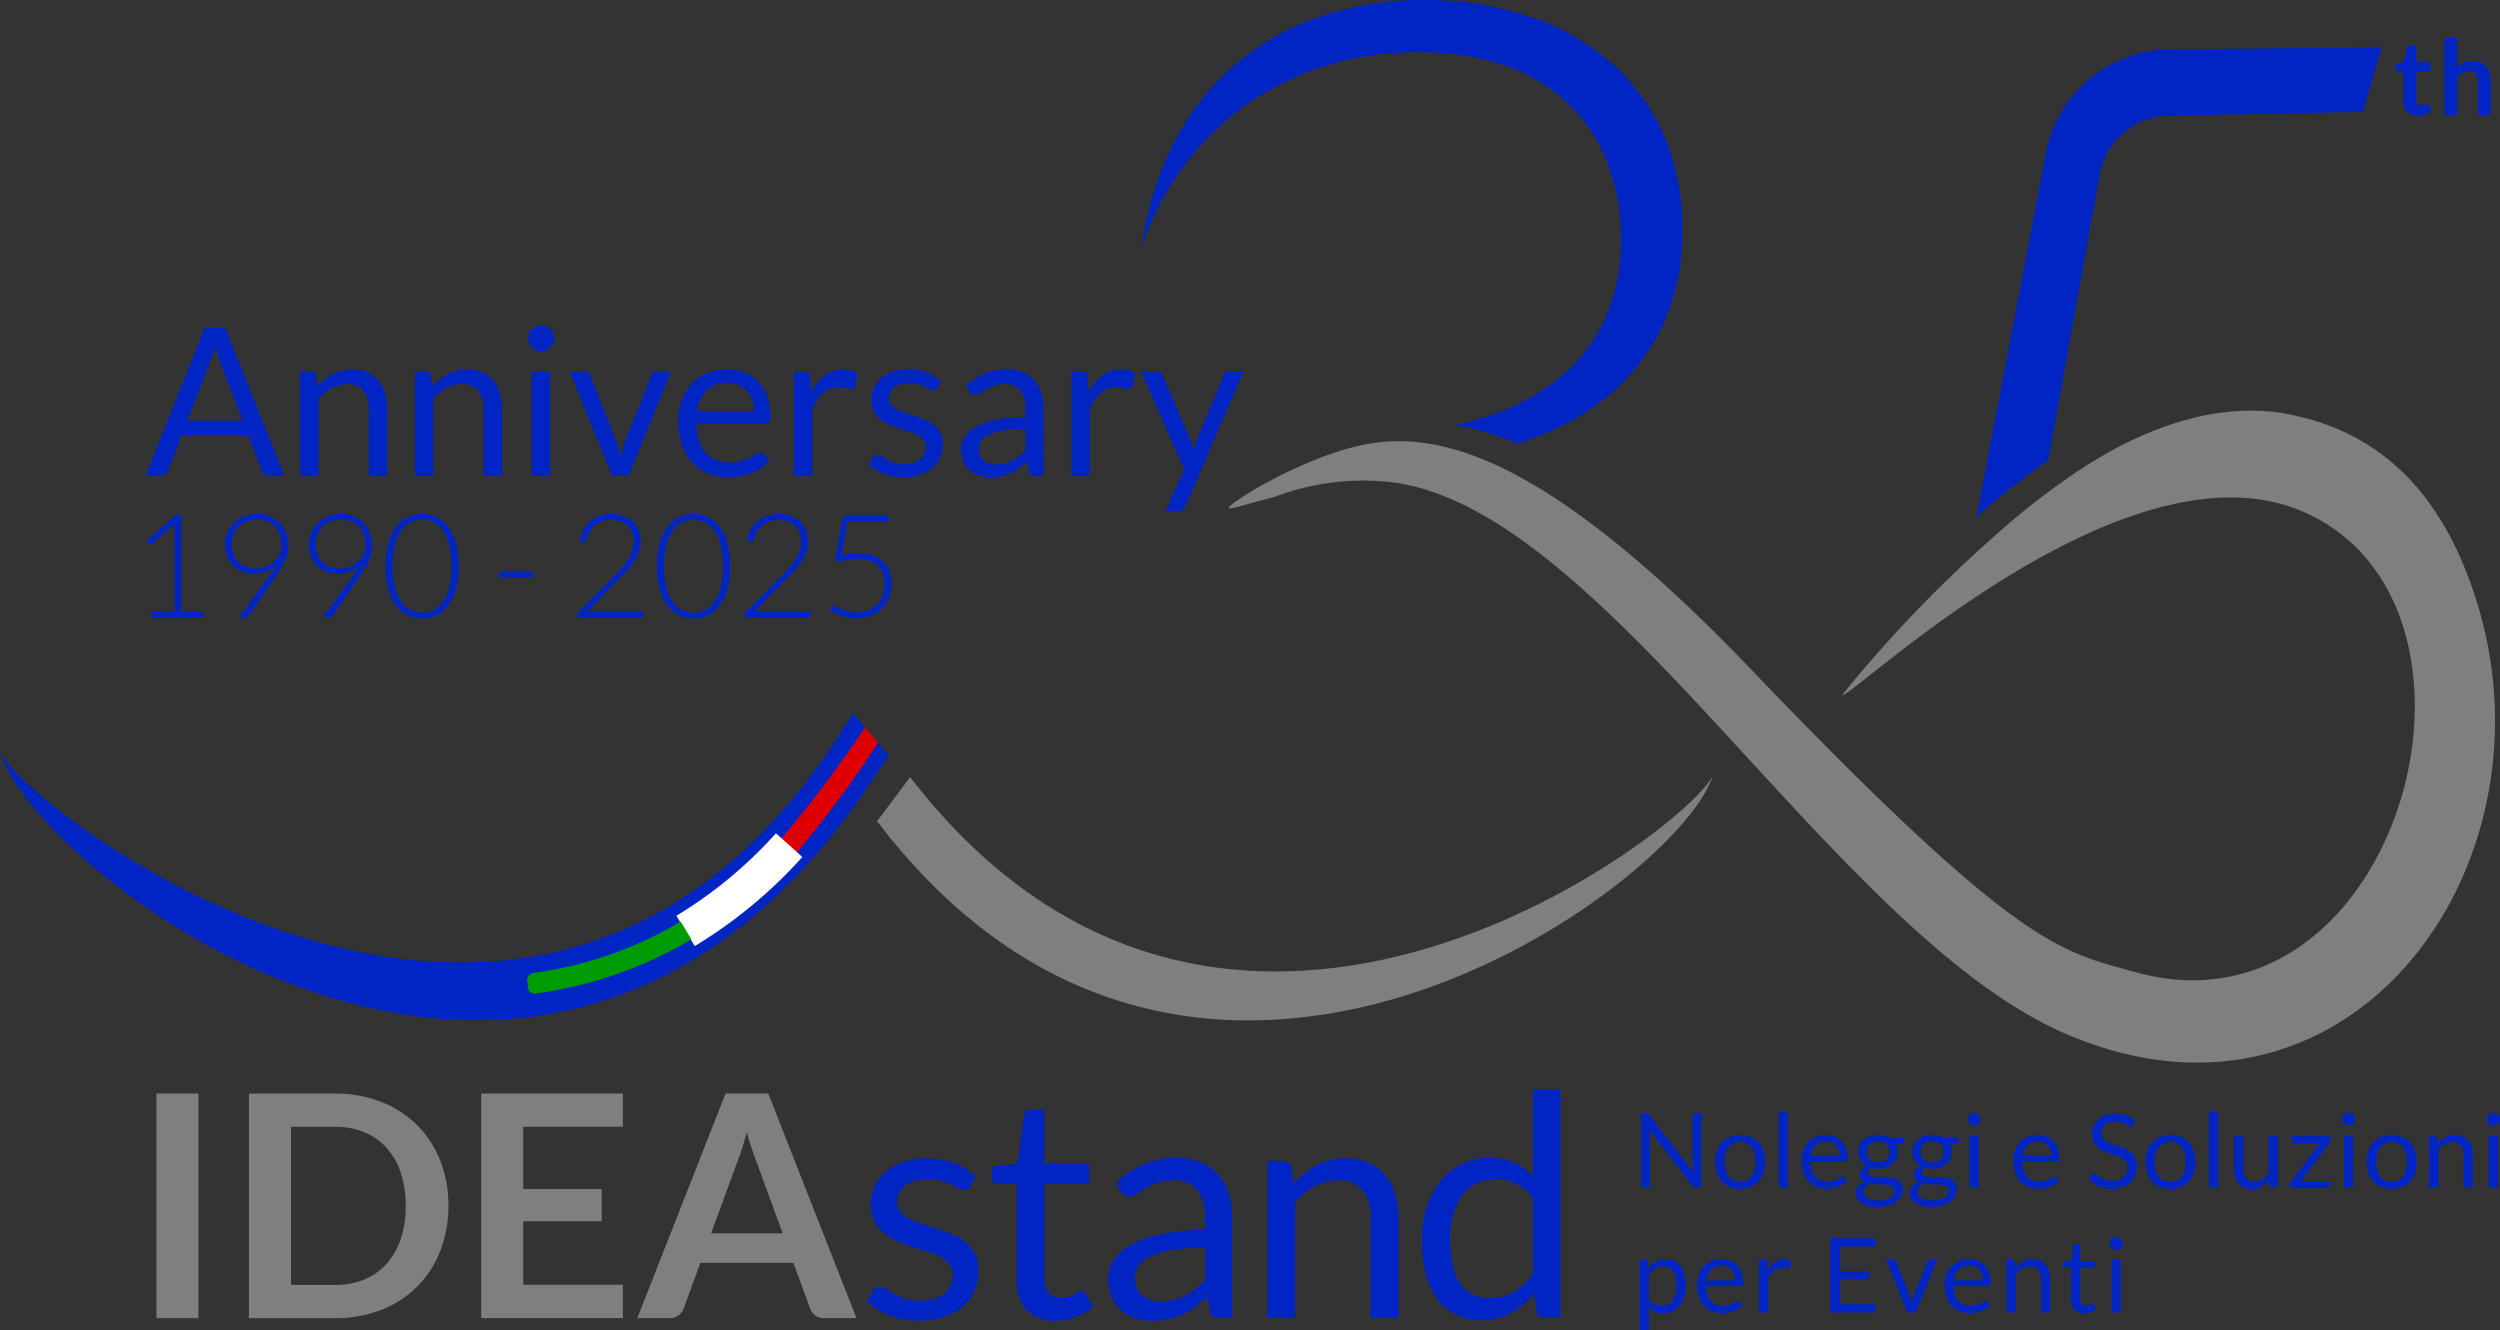 <svg id="Raggruppa_856" data-name="Raggruppa 856" xmlns="http://www.w3.org/2000/svg" xmlns:xlink="http://www.w3.org/1999/xlink" width="211.457" height="112.511" viewBox="0 0 211.457 112.511">
  <rect x="0" y="0" width="211.457" height="112.511" fill="#333333" stroke="none"/>
  <defs>
    <clipPath id="clip-path">
      <rect id="Rettangolo_692" data-name="Rettangolo 692" width="211.457" height="112.511" fill="none"/>
    </clipPath>
  </defs>
  <g id="Raggruppa_855" data-name="Raggruppa 855" clip-path="url(#clip-path)">
    <path id="Tracciato_2233" data-name="Tracciato 2233" d="M349.87,12.554a1.182,1.182,0,0,1-.9-.331,1.271,1.271,0,0,1-.315-.913V8.8H348.2a.22.22,0,0,1-.151-.057.217.217,0,0,1-.063-.171v-.43l.722-.118.228-1.226a.219.219,0,0,1,.081-.136.256.256,0,0,1,.16-.048h.56V8.029h1.183V8.8h-1.183v2.435a.475.475,0,0,0,.106.328.353.353,0,0,0,.28.118.506.506,0,0,0,.169-.024.922.922,0,0,0,.118-.051c.033-.017.063-.034.09-.05a.149.149,0,0,1,.079-.024.124.124,0,0,1,.079.024.375.375,0,0,1,.066.072l.324.526a1.632,1.632,0,0,1-.543.3,2.025,2.025,0,0,1-.635.1" transform="translate(-145.362 -2.763)" fill="#0025c3"/>
    <path id="Tracciato_2234" data-name="Tracciato 2234" d="M355.08,12.026V5.517h1.081v2.5a2.3,2.3,0,0,1,.578-.4,1.68,1.68,0,0,1,.74-.153,1.609,1.609,0,0,1,.653.125,1.3,1.3,0,0,1,.476.351,1.544,1.544,0,0,1,.289.539,2.291,2.291,0,0,1,.1.69v2.86h-1.082V9.166a.956.956,0,0,0-.19-.637.706.706,0,0,0-.572-.226,1.132,1.132,0,0,0-.526.127,1.892,1.892,0,0,0-.464.346v3.25Z" transform="translate(-148.325 -2.305)" fill="#0025c3"/>
    <path id="Tracciato_2235" data-name="Tracciato 2235" d="M21.657,83h1.987V75.975q0-.208.018-.441l-1.908,1.7a.212.212,0,0,1-.147.055.187.187,0,0,1-.159-.073l-.178-.246,2.5-2.209h.452V83h1.889v.447H21.657Z" transform="translate(-8.886 -31.228)" fill="#0025c3"/>
    <path id="Tracciato_2236" data-name="Tracciato 2236" d="M35.127,79.721a2.7,2.7,0,0,1-.982-.174,2.242,2.242,0,0,1-.776-.5,2.276,2.276,0,0,1-.511-.78,2.7,2.7,0,0,1-.183-1.018,2.562,2.562,0,0,1,.2-1.03,2.481,2.481,0,0,1,.572-.823,2.667,2.667,0,0,1,.871-.547,2.977,2.977,0,0,1,1.1-.2,2.767,2.767,0,0,1,1.055.2,2.387,2.387,0,0,1,.826.553,2.538,2.538,0,0,1,.538.857,3.058,3.058,0,0,1,.193,1.109,2.842,2.842,0,0,1-.07.642,3.24,3.24,0,0,1-.208.611,5.784,5.784,0,0,1-.333.627c-.131.214-.279.443-.447.688L34.711,83.26a.332.332,0,0,1-.3.141h-.526l2.556-3.571q.183-.257.339-.486t.284-.443a2.418,2.418,0,0,1-.859.6,2.735,2.735,0,0,1-1.079.214m2.348-2.464a2.349,2.349,0,0,0-.153-.862,1.935,1.935,0,0,0-.428-.67,1.957,1.957,0,0,0-.651-.434,2.123,2.123,0,0,0-.822-.156,2.441,2.441,0,0,0-.877.153,1.993,1.993,0,0,0-.685.428,1.951,1.951,0,0,0-.444.657,2.178,2.178,0,0,0-.158.841,2.381,2.381,0,0,0,.147.859,1.832,1.832,0,0,0,.413.648,1.775,1.775,0,0,0,.642.406,2.354,2.354,0,0,0,.834.141,2.288,2.288,0,0,0,.926-.178,2.15,2.15,0,0,0,.688-.465,1.968,1.968,0,0,0,.425-.645,1.938,1.938,0,0,0,.144-.725" transform="translate(-13.649 -31.184)" fill="#0025c3"/>
    <path id="Tracciato_2237" data-name="Tracciato 2237" d="M47.307,79.721a2.7,2.7,0,0,1-.982-.174,2.243,2.243,0,0,1-.776-.5,2.276,2.276,0,0,1-.511-.78,2.7,2.7,0,0,1-.183-1.018,2.562,2.562,0,0,1,.2-1.03,2.481,2.481,0,0,1,.572-.823,2.667,2.667,0,0,1,.871-.547,2.977,2.977,0,0,1,1.1-.2,2.767,2.767,0,0,1,1.055.2,2.387,2.387,0,0,1,.826.553,2.538,2.538,0,0,1,.538.857,3.058,3.058,0,0,1,.193,1.109,2.842,2.842,0,0,1-.07.642,3.24,3.24,0,0,1-.208.611,5.783,5.783,0,0,1-.333.627c-.131.214-.279.443-.447.688L46.891,83.26a.332.332,0,0,1-.3.141h-.526l2.556-3.571q.183-.257.339-.486t.284-.443a2.418,2.418,0,0,1-.859.6,2.735,2.735,0,0,1-1.079.214m2.348-2.464a2.349,2.349,0,0,0-.153-.862,1.935,1.935,0,0,0-.428-.67,1.957,1.957,0,0,0-.651-.434,2.123,2.123,0,0,0-.822-.156,2.441,2.441,0,0,0-.877.153,1.993,1.993,0,0,0-.685.428,1.951,1.951,0,0,0-.444.657,2.178,2.178,0,0,0-.158.841,2.381,2.381,0,0,0,.147.859,1.832,1.832,0,0,0,.413.648,1.775,1.775,0,0,0,.642.406,2.354,2.354,0,0,0,.834.141,2.288,2.288,0,0,0,.926-.178,2.15,2.15,0,0,0,.688-.465,1.968,1.968,0,0,0,.425-.645,1.938,1.938,0,0,0,.144-.725" transform="translate(-18.737 -31.184)" fill="#0025c3"/>
    <path id="Tracciato_2238" data-name="Tracciato 2238" d="M62.195,79.073a7.02,7.02,0,0,1-.245,1.969,4.1,4.1,0,0,1-.667,1.376,2.689,2.689,0,0,1-.987.81,2.867,2.867,0,0,1-2.412,0,2.708,2.708,0,0,1-.984-.81,4.1,4.1,0,0,1-.663-1.376,8.14,8.14,0,0,1,0-3.937,4.105,4.105,0,0,1,.663-1.376,2.72,2.72,0,0,1,.984-.81,2.872,2.872,0,0,1,2.412,0,2.7,2.7,0,0,1,.987.81A4.108,4.108,0,0,1,61.95,77.1a7.02,7.02,0,0,1,.245,1.969m-.611,0a6.934,6.934,0,0,0-.2-1.8,3.779,3.779,0,0,0-.54-1.22,2.116,2.116,0,0,0-.8-.694,2.188,2.188,0,0,0-1.91,0,2.15,2.15,0,0,0-.795.694,3.755,3.755,0,0,0-.544,1.22,8.155,8.155,0,0,0,0,3.6,3.749,3.749,0,0,0,.544,1.217,2.113,2.113,0,0,0,.795.691,2.209,2.209,0,0,0,1.91,0,2.08,2.08,0,0,0,.8-.691,3.772,3.772,0,0,0,.54-1.217,6.924,6.924,0,0,0,.2-1.8" transform="translate(-23.39 -31.184)" fill="#0025c3"/>
    <rect id="Rettangolo_688" data-name="Rettangolo 688" width="2.843" height="0.496" transform="translate(42.222 48.341)" fill="#0025c3"/>
    <path id="Tracciato_2239" data-name="Tracciato 2239" d="M86.743,74.653a3.077,3.077,0,0,1,.944.144,2.276,2.276,0,0,1,.791.434,2.071,2.071,0,0,1,.544.728,2.421,2.421,0,0,1,.2,1.024,2.685,2.685,0,0,1-.15.908,3.684,3.684,0,0,1-.406.8,5.894,5.894,0,0,1-.6.749q-.339.363-.712.742L84.652,82.95a2.987,2.987,0,0,1,.406-.073,3.693,3.693,0,0,1,.425-.024h3.735a.212.212,0,0,1,.156.058.205.205,0,0,1,.058.15V83.4H83.851v-.208a.322.322,0,0,1,.034-.137.434.434,0,0,1,.082-.119l2.954-2.99q.367-.373.678-.721a5.671,5.671,0,0,0,.541-.7A3.467,3.467,0,0,0,88.5,77.8,2.381,2.381,0,0,0,88.632,77a2.007,2.007,0,0,0-.158-.829,1.629,1.629,0,0,0-.426-.578,1.749,1.749,0,0,0-.611-.336,2.37,2.37,0,0,0-.724-.11,2.21,2.21,0,0,0-.755.125,2.016,2.016,0,0,0-.611.349,1.91,1.91,0,0,0-.44.532,2.143,2.143,0,0,0-.242.675c-.041.143-.122.214-.245.214a.164.164,0,0,1-.031,0l-.031,0-.293-.049a2.915,2.915,0,0,1,.3-.99,2.481,2.481,0,0,1,.578-.734,2.407,2.407,0,0,1,.807-.455,3.047,3.047,0,0,1,.99-.156" transform="translate(-35.026 -31.184)" fill="#0025c3"/>
    <path id="Tracciato_2240" data-name="Tracciato 2240" d="M101.621,79.073a7.02,7.02,0,0,1-.245,1.969,4.1,4.1,0,0,1-.667,1.376,2.688,2.688,0,0,1-.987.81,2.867,2.867,0,0,1-2.412,0,2.708,2.708,0,0,1-.984-.81,4.1,4.1,0,0,1-.663-1.376,8.14,8.14,0,0,1,0-3.937,4.1,4.1,0,0,1,.663-1.376,2.72,2.72,0,0,1,.984-.81,2.872,2.872,0,0,1,2.412,0,2.7,2.7,0,0,1,.987.81,4.108,4.108,0,0,1,.667,1.376,7.02,7.02,0,0,1,.245,1.969m-.611,0a6.934,6.934,0,0,0-.2-1.8,3.779,3.779,0,0,0-.54-1.22,2.116,2.116,0,0,0-.8-.694,2.188,2.188,0,0,0-1.91,0,2.15,2.15,0,0,0-.795.694,3.755,3.755,0,0,0-.544,1.22,8.155,8.155,0,0,0,0,3.6,3.749,3.749,0,0,0,.544,1.217,2.113,2.113,0,0,0,.795.691,2.209,2.209,0,0,0,1.91,0,2.08,2.08,0,0,0,.8-.691,3.772,3.772,0,0,0,.54-1.217,6.923,6.923,0,0,0,.2-1.8" transform="translate(-39.859 -31.184)" fill="#0025c3"/>
    <path id="Tracciato_2241" data-name="Tracciato 2241" d="M111.06,74.653A3.077,3.077,0,0,1,112,74.8a2.275,2.275,0,0,1,.791.434,2.071,2.071,0,0,1,.544.728,2.422,2.422,0,0,1,.2,1.024,2.686,2.686,0,0,1-.15.908,3.684,3.684,0,0,1-.406.8,5.894,5.894,0,0,1-.6.749q-.339.363-.712.742l-2.709,2.764a2.987,2.987,0,0,1,.406-.073,3.693,3.693,0,0,1,.425-.024h3.735a.212.212,0,0,1,.156.058.205.205,0,0,1,.058.15V83.4h-5.582v-.208a.322.322,0,0,1,.034-.137.435.435,0,0,1,.082-.119l2.954-2.99q.367-.373.678-.721a5.669,5.669,0,0,0,.541-.7,3.467,3.467,0,0,0,.361-.727,2.381,2.381,0,0,0,.131-.795,2.007,2.007,0,0,0-.158-.829,1.629,1.629,0,0,0-.426-.578,1.749,1.749,0,0,0-.611-.336,2.37,2.37,0,0,0-.724-.11,2.21,2.21,0,0,0-.755.125,2.016,2.016,0,0,0-.611.349,1.91,1.91,0,0,0-.44.532,2.143,2.143,0,0,0-.242.675c-.041.143-.122.214-.245.214a.163.163,0,0,1-.031,0l-.031,0-.293-.049a2.915,2.915,0,0,1,.3-.99,2.481,2.481,0,0,1,.578-.734,2.407,2.407,0,0,1,.807-.455,3.047,3.047,0,0,1,.99-.156" transform="translate(-45.184 -31.184)" fill="#0025c3"/>
    <path id="Tracciato_2242" data-name="Tracciato 2242" d="M125.527,75.071a.278.278,0,0,1-.083.2.354.354,0,0,1-.26.082h-3.13l-.519,2.886a6.452,6.452,0,0,1,.777-.15,5.721,5.721,0,0,1,.7-.046,3.373,3.373,0,0,1,1.186.193,2.378,2.378,0,0,1,.859.538,2.26,2.26,0,0,1,.523.822,2.96,2.96,0,0,1,.177,1.039,3.008,3.008,0,0,1-.238,1.226,2.76,2.76,0,0,1-.645.921,2.807,2.807,0,0,1-.951.581,3.3,3.3,0,0,1-1.155.2,3.5,3.5,0,0,1-.685-.065,3.886,3.886,0,0,1-.611-.171,3.274,3.274,0,0,1-.526-.247,3.618,3.618,0,0,1-.422-.287l.171-.239a.2.2,0,0,1,.178-.091.5.5,0,0,1,.229.091,4.066,4.066,0,0,0,.385.2,3.77,3.77,0,0,0,.557.2,2.733,2.733,0,0,0,.749.092,2.659,2.659,0,0,0,.935-.162,2.2,2.2,0,0,0,.755-.468,2.11,2.11,0,0,0,.5-.755,2.718,2.718,0,0,0,.181-1.018,2.572,2.572,0,0,0-.137-.856,1.765,1.765,0,0,0-.416-.67,1.908,1.908,0,0,0-.7-.434,2.9,2.9,0,0,0-1-.156,5.322,5.322,0,0,0-.74.055,6.5,6.5,0,0,0-.831.177l-.379-.116.678-3.834h3.888Z" transform="translate(-50.346 -31.254)" fill="#0025c3"/>
    <path id="Tracciato_2243" data-name="Tracciato 2243" d="M239,161.842a.444.444,0,0,1,.125.116l3.636,4.73c-.009-.076-.015-.15-.017-.221s0-.14,0-.208v-4.446h.745v6.276h-.429a.368.368,0,0,1-.169-.035.429.429,0,0,1-.134-.118l-3.63-4.726c.006.073.01.144.013.214s0,.135,0,.193v4.472h-.745v-6.276h.438a.377.377,0,0,1,.169.029" transform="translate(-99.581 -67.593)" fill="#0025c3"/>
    <path id="Tracciato_2244" data-name="Tracciato 2244" d="M251.266,164.852a2.271,2.271,0,0,1,.878.162,1.843,1.843,0,0,1,.666.459,2.03,2.03,0,0,1,.421.72,3.117,3.117,0,0,1,0,1.89,2.032,2.032,0,0,1-.421.719,1.824,1.824,0,0,1-.666.458,2.488,2.488,0,0,1-1.756,0,1.843,1.843,0,0,1-.668-.458,2.032,2.032,0,0,1-.425-.719,3.07,3.07,0,0,1,0-1.89,2.03,2.03,0,0,1,.425-.72,1.862,1.862,0,0,1,.668-.459,2.271,2.271,0,0,1,.878-.162m0,3.959a1.14,1.14,0,0,0,.981-.44,2.505,2.505,0,0,0,0-2.464,1.137,1.137,0,0,0-.981-.443,1.357,1.357,0,0,0-.578.114,1.081,1.081,0,0,0-.409.328,1.454,1.454,0,0,0-.245.528,2.824,2.824,0,0,0-.082.707,2.8,2.8,0,0,0,.082.705,1.43,1.43,0,0,0,.245.523,1.1,1.1,0,0,0,.409.327,1.366,1.366,0,0,0,.578.114" transform="translate(-104.074 -68.862)" fill="#0025c3"/>
    <rect id="Rettangolo_689" data-name="Rettangolo 689" width="0.78" height="6.452" transform="translate(150.442 94.045)" fill="#0025c3"/>
    <path id="Tracciato_2245" data-name="Tracciato 2245" d="M263.751,164.853a1.976,1.976,0,0,1,.735.133,1.652,1.652,0,0,1,.583.385,1.762,1.762,0,0,1,.384.622,2.4,2.4,0,0,1,.137.843.517.517,0,0,1-.039.245.163.163,0,0,1-.149.062h-2.953a2.453,2.453,0,0,0,.115.731,1.487,1.487,0,0,0,.289.519,1.16,1.16,0,0,0,.438.311,1.5,1.5,0,0,0,.569.1,1.661,1.661,0,0,0,.505-.068,2.322,2.322,0,0,0,.366-.147,2.826,2.826,0,0,0,.256-.146.339.339,0,0,1,.177-.068.172.172,0,0,1,.149.075l.219.285a1.473,1.473,0,0,1-.345.3,2.157,2.157,0,0,1-.432.213,2.767,2.767,0,0,1-.475.125,2.937,2.937,0,0,1-.486.041,2.254,2.254,0,0,1-.847-.155,1.868,1.868,0,0,1-.671-.455,2.093,2.093,0,0,1-.44-.742,3.013,3.013,0,0,1-.158-1.016,2.588,2.588,0,0,1,.142-.868,2.049,2.049,0,0,1,.409-.7,1.884,1.884,0,0,1,.653-.465,2.145,2.145,0,0,1,.868-.168m.017.574a1.2,1.2,0,0,0-.889.326,1.537,1.537,0,0,0-.4.9h2.414a1.584,1.584,0,0,0-.075-.5,1.107,1.107,0,0,0-.219-.39.981.981,0,0,0-.353-.254,1.186,1.186,0,0,0-.475-.09" transform="translate(-109.309 -68.863)" fill="#0025c3"/>
    <path id="Tracciato_2246" data-name="Tracciato 2246" d="M271.446,164.845a2.2,2.2,0,0,1,.541.063,1.719,1.719,0,0,1,.458.186h1.2v.289c0,.1-.061.158-.183.184l-.5.07a1.443,1.443,0,0,1,.024,1.224,1.339,1.339,0,0,1-.346.454,1.552,1.552,0,0,1-.526.289,2.116,2.116,0,0,1-.667.1,2.258,2.258,0,0,1-.588-.075.737.737,0,0,0-.212.194.357.357,0,0,0-.072.2.276.276,0,0,0,.127.247.879.879,0,0,0,.337.12,2.8,2.8,0,0,0,.477.036h.546a3.076,3.076,0,0,1,.545.049,1.658,1.658,0,0,1,.477.16.892.892,0,0,1,.338.306.919.919,0,0,1,.126.505,1.189,1.189,0,0,1-.142.558,1.5,1.5,0,0,1-.41.481,2.1,2.1,0,0,1-.652.337,2.784,2.784,0,0,1-.872.126,3.368,3.368,0,0,1-.852-.1,1.988,1.988,0,0,1-.607-.259,1.125,1.125,0,0,1-.362-.375.889.889,0,0,1-.121-.445.8.8,0,0,1,.208-.559,1.438,1.438,0,0,1,.572-.366.784.784,0,0,1-.3-.234.627.627,0,0,1-.112-.391.614.614,0,0,1,.035-.2.778.778,0,0,1,.108-.2,1.11,1.11,0,0,1,.178-.192,1.151,1.151,0,0,1,.245-.162,1.379,1.379,0,0,1-.514-.489,1.335,1.335,0,0,1-.186-.712,1.375,1.375,0,0,1,.125-.589,1.3,1.3,0,0,1,.349-.451,1.581,1.581,0,0,1,.532-.288,2.177,2.177,0,0,1,.677-.1m1.384,4.736a.392.392,0,0,0-.092-.272.593.593,0,0,0-.25-.159,1.8,1.8,0,0,0-.364-.083,3.318,3.318,0,0,0-.433-.027h-.465a1.707,1.707,0,0,1-.451-.059,1.282,1.282,0,0,0-.406.289.586.586,0,0,0-.155.408.539.539,0,0,0,.077.279.648.648,0,0,0,.234.224,1.373,1.373,0,0,0,.4.149,2.859,2.859,0,0,0,1.128,0,1.433,1.433,0,0,0,.423-.165.808.808,0,0,0,.265-.255.6.6,0,0,0,.092-.326m-1.384-2.393a1.228,1.228,0,0,0,.418-.066.831.831,0,0,0,.3-.184.754.754,0,0,0,.185-.282,1.029,1.029,0,0,0,.061-.362.862.862,0,0,0-.247-.648,1.191,1.191,0,0,0-1.436,0,.862.862,0,0,0-.247.648.991.991,0,0,0,.063.362.77.77,0,0,0,.186.282.848.848,0,0,0,.3.184,1.2,1.2,0,0,0,.412.066" transform="translate(-112.589 -68.859)" fill="#0025c3"/>
    <path id="Tracciato_2247" data-name="Tracciato 2247" d="M279.284,164.845a2.2,2.2,0,0,1,.541.063,1.712,1.712,0,0,1,.458.186h1.2v.289c0,.1-.061.158-.184.184l-.5.07a1.354,1.354,0,0,1,.148.635,1.37,1.37,0,0,1-.124.589,1.347,1.347,0,0,1-.346.454,1.544,1.544,0,0,1-.526.289,2.12,2.12,0,0,1-.668.1,2.251,2.251,0,0,1-.587-.075.741.741,0,0,0-.213.194.361.361,0,0,0-.072.2.276.276,0,0,0,.128.247.872.872,0,0,0,.337.12,2.791,2.791,0,0,0,.477.036h.546a3.076,3.076,0,0,1,.545.049,1.658,1.658,0,0,1,.477.16.891.891,0,0,1,.338.306.913.913,0,0,1,.126.505,1.182,1.182,0,0,1-.142.558,1.5,1.5,0,0,1-.409.481,2.1,2.1,0,0,1-.653.337,2.784,2.784,0,0,1-.872.126,3.371,3.371,0,0,1-.852-.1,2,2,0,0,1-.607-.259,1.129,1.129,0,0,1-.361-.375.883.883,0,0,1-.121-.445.8.8,0,0,1,.208-.559,1.438,1.438,0,0,1,.572-.366.782.782,0,0,1-.3-.234.627.627,0,0,1-.111-.391.6.6,0,0,1,.035-.2.791.791,0,0,1,.107-.2,1.155,1.155,0,0,1,.423-.354,1.375,1.375,0,0,1-.514-.489,1.33,1.33,0,0,1-.187-.712,1.367,1.367,0,0,1,.125-.589,1.3,1.3,0,0,1,.348-.451,1.59,1.59,0,0,1,.532-.288,2.176,2.176,0,0,1,.677-.1m1.384,4.736a.392.392,0,0,0-.092-.272.589.589,0,0,0-.25-.159,1.8,1.8,0,0,0-.363-.083,3.328,3.328,0,0,0-.434-.027h-.464a1.711,1.711,0,0,1-.451-.059,1.273,1.273,0,0,0-.405.289.586.586,0,0,0-.155.408.538.538,0,0,0,.076.279.653.653,0,0,0,.234.224,1.377,1.377,0,0,0,.4.149,2.856,2.856,0,0,0,1.127,0,1.426,1.426,0,0,0,.423-.165.8.8,0,0,0,.265-.255.605.605,0,0,0,.092-.326m-1.384-2.393a1.234,1.234,0,0,0,.419-.066.835.835,0,0,0,.3-.184.753.753,0,0,0,.185-.282,1.043,1.043,0,0,0,.061-.362.862.862,0,0,0-.247-.648,1.19,1.19,0,0,0-1.436,0,.86.86,0,0,0-.248.648,1,1,0,0,0,.063.362.778.778,0,0,0,.186.282.845.845,0,0,0,.3.184,1.2,1.2,0,0,0,.412.066" transform="translate(-115.864 -68.859)" fill="#0025c3"/>
    <path id="Tracciato_2248" data-name="Tracciato 2248" d="M286.923,162.178a.5.5,0,0,1-.046.213.607.607,0,0,1-.123.175.571.571,0,0,1-.178.121.532.532,0,0,1-.214.044.518.518,0,0,1-.213-.044.574.574,0,0,1-.175-.121.566.566,0,0,1-.121-.175.518.518,0,0,1-.044-.213.55.55,0,0,1,.044-.217.558.558,0,0,1,.121-.179.574.574,0,0,1,.175-.121.518.518,0,0,1,.213-.044.532.532,0,0,1,.214.044.571.571,0,0,1,.178.121.6.6,0,0,1,.123.179.532.532,0,0,1,.046.217m-.175,5.83h-.78v-4.437h.78Z" transform="translate(-119.389 -67.511)" fill="#0025c3"/>
    <path id="Tracciato_2249" data-name="Tracciato 2249" d="M294.516,164.853a1.976,1.976,0,0,1,.735.133,1.653,1.653,0,0,1,.583.385,1.762,1.762,0,0,1,.384.622,2.4,2.4,0,0,1,.137.843.516.516,0,0,1-.039.245.163.163,0,0,1-.149.062h-2.953a2.454,2.454,0,0,0,.115.731,1.487,1.487,0,0,0,.289.519,1.159,1.159,0,0,0,.438.311,1.5,1.5,0,0,0,.569.1,1.661,1.661,0,0,0,.505-.068,2.322,2.322,0,0,0,.366-.147,2.825,2.825,0,0,0,.256-.146.339.339,0,0,1,.177-.068.172.172,0,0,1,.149.075l.219.285a1.473,1.473,0,0,1-.345.3,2.155,2.155,0,0,1-.432.213,2.767,2.767,0,0,1-.475.125,2.937,2.937,0,0,1-.486.041,2.254,2.254,0,0,1-.847-.155,1.868,1.868,0,0,1-.671-.455,2.094,2.094,0,0,1-.44-.742,3.013,3.013,0,0,1-.158-1.016,2.587,2.587,0,0,1,.142-.868,2.049,2.049,0,0,1,.409-.7,1.885,1.885,0,0,1,.653-.465,2.145,2.145,0,0,1,.868-.168m.017.574a1.2,1.2,0,0,0-.889.326,1.537,1.537,0,0,0-.4.9h2.414a1.583,1.583,0,0,0-.075-.5,1.107,1.107,0,0,0-.219-.39.981.981,0,0,0-.353-.254,1.186,1.186,0,0,0-.475-.09" transform="translate(-122.16 -68.863)" fill="#0025c3"/>
    <path id="Tracciato_2250" data-name="Tracciato 2250" d="M307.134,162.744a.344.344,0,0,1-.083.1.182.182,0,0,1-.114.033.3.3,0,0,1-.173-.075,2.7,2.7,0,0,0-.25-.165,2.093,2.093,0,0,0-.363-.164,1.573,1.573,0,0,0-.515-.075,1.538,1.538,0,0,0-.5.077,1.07,1.07,0,0,0-.365.208.85.85,0,0,0-.221.309.982.982,0,0,0-.075.383.714.714,0,0,0,.129.436,1.118,1.118,0,0,0,.342.3,2.676,2.676,0,0,0,.482.213l.553.186q.282.1.552.217a1.938,1.938,0,0,1,.482.3,1.386,1.386,0,0,1,.342.451,1.5,1.5,0,0,1,.129.657,2.114,2.114,0,0,1-.14.773,1.786,1.786,0,0,1-.41.628,1.9,1.9,0,0,1-.661.42,2.43,2.43,0,0,1-.891.153,2.724,2.724,0,0,1-1.11-.221,2.613,2.613,0,0,1-.857-.6l.245-.4a.309.309,0,0,1,.086-.081.2.2,0,0,1,.111-.033.352.352,0,0,1,.211.1,3.294,3.294,0,0,0,.3.217,2.271,2.271,0,0,0,.43.217,1.689,1.689,0,0,0,.615.1,1.605,1.605,0,0,0,.539-.083,1.142,1.142,0,0,0,.4-.234,1.012,1.012,0,0,0,.252-.362,1.2,1.2,0,0,0,.088-.468.792.792,0,0,0-.129-.467,1.087,1.087,0,0,0-.339-.3,2.373,2.373,0,0,0-.48-.207l-.552-.176a5.425,5.425,0,0,1-.552-.208,1.792,1.792,0,0,1-.479-.306,1.4,1.4,0,0,1-.339-.471,1.72,1.72,0,0,1,.374-1.895,1.819,1.819,0,0,1,.606-.385,2.22,2.22,0,0,1,.83-.145,2.666,2.666,0,0,1,.96.167,2.221,2.221,0,0,1,.758.482Z" transform="translate(-126.741 -67.542)" fill="#0025c3"/>
    <path id="Tracciato_2251" data-name="Tracciato 2251" d="M313.76,164.852a2.271,2.271,0,0,1,.878.162,1.843,1.843,0,0,1,.666.459,2.031,2.031,0,0,1,.421.72,3.117,3.117,0,0,1,0,1.89,2.033,2.033,0,0,1-.421.719,1.825,1.825,0,0,1-.666.458,2.488,2.488,0,0,1-1.756,0,1.844,1.844,0,0,1-.668-.458,2.033,2.033,0,0,1-.425-.719,3.07,3.07,0,0,1,0-1.89,2.031,2.031,0,0,1,.425-.72,1.862,1.862,0,0,1,.668-.459,2.271,2.271,0,0,1,.878-.162m0,3.959a1.14,1.14,0,0,0,.981-.44,2.505,2.505,0,0,0,0-2.464,1.137,1.137,0,0,0-.981-.443,1.357,1.357,0,0,0-.578.114,1.081,1.081,0,0,0-.409.328,1.455,1.455,0,0,0-.245.528,2.824,2.824,0,0,0-.082.707,2.8,2.8,0,0,0,.082.705,1.43,1.43,0,0,0,.245.523,1.1,1.1,0,0,0,.409.327,1.366,1.366,0,0,0,.578.114" transform="translate(-130.179 -68.862)" fill="#0025c3"/>
    <rect id="Rettangolo_690" data-name="Rettangolo 690" width="0.78" height="6.452" transform="translate(186.831 94.045)" fill="#0025c3"/>
    <path id="Tracciato_2252" data-name="Tracciato 2252" d="M325.313,164.973V167.8a1.18,1.18,0,0,0,.232.78.864.864,0,0,0,.7.276,1.342,1.342,0,0,0,.644-.162,2.008,2.008,0,0,0,.556-.451v-3.272h.78v4.437h-.465a.2.2,0,0,1-.21-.162l-.062-.477a2.441,2.441,0,0,1-.648.515,1.7,1.7,0,0,1-.823.194,1.614,1.614,0,0,1-.642-.12,1.268,1.268,0,0,1-.466-.339,1.446,1.446,0,0,1-.283-.53,2.384,2.384,0,0,1-.094-.688v-2.829Z" transform="translate(-135.565 -68.913)" fill="#0025c3"/>
    <path id="Tracciato_2253" data-name="Tracciato 2253" d="M336.088,165.305a.424.424,0,0,1-.031.16.566.566,0,0,1-.078.138l-2.4,3.2H336v.608h-3.342v-.324a.4.4,0,0,1,.029-.134.566.566,0,0,1,.082-.147l2.413-3.219h-2.387v-.613h3.293Z" transform="translate(-138.959 -68.912)" fill="#0025c3"/>
    <path id="Tracciato_2254" data-name="Tracciato 2254" d="M341.323,162.178a.493.493,0,0,1-.046.213.614.614,0,0,1-.122.175.564.564,0,0,1-.178.121.535.535,0,0,1-.215.044.515.515,0,0,1-.212-.044.579.579,0,0,1-.3-.3.508.508,0,0,1-.044-.213.539.539,0,0,1,.044-.217.567.567,0,0,1,.12-.179.577.577,0,0,1,.176-.121.515.515,0,0,1,.212-.044.535.535,0,0,1,.215.044.564.564,0,0,1,.178.121.6.6,0,0,1,.122.179.523.523,0,0,1,.046.217m-.175,5.83h-.78v-4.437h.78Z" transform="translate(-142.114 -67.511)" fill="#0025c3"/>
    <path id="Tracciato_2255" data-name="Tracciato 2255" d="M345.9,164.852a2.274,2.274,0,0,1,.879.162,1.836,1.836,0,0,1,.665.459,2.022,2.022,0,0,1,.421.72,3.116,3.116,0,0,1,0,1.89,2.024,2.024,0,0,1-.421.719,1.818,1.818,0,0,1-.665.458,2.489,2.489,0,0,1-1.757,0,1.844,1.844,0,0,1-.668-.458,2.033,2.033,0,0,1-.425-.719,3.07,3.07,0,0,1,0-1.89,2.031,2.031,0,0,1,.425-.72,1.862,1.862,0,0,1,.668-.459,2.271,2.271,0,0,1,.878-.162m0,3.959a1.139,1.139,0,0,0,.981-.44,2.505,2.505,0,0,0,0-2.464,1.136,1.136,0,0,0-.981-.443,1.357,1.357,0,0,0-.578.114,1.081,1.081,0,0,0-.409.328,1.454,1.454,0,0,0-.245.528,2.824,2.824,0,0,0-.082.707,2.8,2.8,0,0,0,.082.705,1.43,1.43,0,0,0,.245.523,1.1,1.1,0,0,0,.409.327,1.366,1.366,0,0,0,.578.114" transform="translate(-143.603 -68.862)" fill="#0025c3"/>
    <path id="Tracciato_2256" data-name="Tracciato 2256" d="M352.849,169.36v-4.437h.464a.2.2,0,0,1,.21.162l.062.482a2.5,2.5,0,0,1,.646-.517,1.683,1.683,0,0,1,.826-.2,1.613,1.613,0,0,1,.642.12,1.245,1.245,0,0,1,.464.342,1.521,1.521,0,0,1,.283.532,2.324,2.324,0,0,1,.1.688v2.825h-.78v-2.825a1.2,1.2,0,0,0-.23-.782.86.86,0,0,0-.7-.278,1.309,1.309,0,0,0-.646.167,2.116,2.116,0,0,0-.554.451v3.268Z" transform="translate(-147.393 -68.863)" fill="#0025c3"/>
    <path id="Tracciato_2257" data-name="Tracciato 2257" d="M362.356,162.178a.492.492,0,0,1-.046.213.605.605,0,0,1-.123.175.568.568,0,0,1-.177.121.537.537,0,0,1-.215.044.52.52,0,0,1-.213-.044.585.585,0,0,1-.3-.3.527.527,0,0,1-.044-.213.56.56,0,0,1,.044-.217.568.568,0,0,1,.121-.179.582.582,0,0,1,.175-.121.52.52,0,0,1,.213-.044.537.537,0,0,1,.215.044.568.568,0,0,1,.177.121.594.594,0,0,1,.123.179.522.522,0,0,1,.046.217m-.175,5.83h-.78v-4.437h.78Z" transform="translate(-150.899 -67.511)" fill="#0025c3"/>
    <path id="Tracciato_2258" data-name="Tracciato 2258" d="M238.178,188.909V182.97h.465a.2.2,0,0,1,.211.162l.065.525a2.37,2.37,0,0,1,.65-.556,1.659,1.659,0,0,1,.843-.21,1.6,1.6,0,0,1,.692.147,1.43,1.43,0,0,1,.53.434,2.076,2.076,0,0,1,.337.712,3.641,3.641,0,0,1,.118.976,3.072,3.072,0,0,1-.131.914,2.225,2.225,0,0,1-.377.731,1.749,1.749,0,0,1-.6.486,1.78,1.78,0,0,1-.8.178,1.646,1.646,0,0,1-.7-.136,1.579,1.579,0,0,1-.515-.385v1.962Zm1.976-5.387a1.256,1.256,0,0,0-.667.175,1.921,1.921,0,0,0-.529.495v2.146a1.258,1.258,0,0,0,.472.408,1.349,1.349,0,0,0,.571.118,1.118,1.118,0,0,0,.95-.443,2.068,2.068,0,0,0,.333-1.262,3.17,3.17,0,0,0-.076-.744,1.471,1.471,0,0,0-.221-.511.862.862,0,0,0-.355-.291,1.181,1.181,0,0,0-.477-.092" transform="translate(-99.492 -76.398)" fill="#0025c3"/>
    <path id="Tracciato_2259" data-name="Tracciato 2259" d="M248.585,182.906a1.976,1.976,0,0,1,.735.133,1.652,1.652,0,0,1,.583.385,1.753,1.753,0,0,1,.384.622,2.4,2.4,0,0,1,.137.843.516.516,0,0,1-.039.245.162.162,0,0,1-.148.062h-2.953a2.456,2.456,0,0,0,.115.731,1.487,1.487,0,0,0,.289.519,1.157,1.157,0,0,0,.438.311,1.5,1.5,0,0,0,.569.1,1.644,1.644,0,0,0,.505-.068,2.476,2.476,0,0,0,.367-.147,2.632,2.632,0,0,0,.256-.146.339.339,0,0,1,.177-.068.173.173,0,0,1,.15.075l.218.285a1.464,1.464,0,0,1-.345.3,2.2,2.2,0,0,1-.431.212,2.721,2.721,0,0,1-.476.125,2.931,2.931,0,0,1-.486.041,2.254,2.254,0,0,1-.847-.155,1.868,1.868,0,0,1-.671-.455,2.079,2.079,0,0,1-.439-.742,3.012,3.012,0,0,1-.158-1.016,2.587,2.587,0,0,1,.142-.868,2.049,2.049,0,0,1,.409-.7,1.885,1.885,0,0,1,.653-.465,2.147,2.147,0,0,1,.868-.168m.018.574a1.2,1.2,0,0,0-.89.326,1.537,1.537,0,0,0-.4.9h2.414a1.583,1.583,0,0,0-.075-.5,1.107,1.107,0,0,0-.219-.39.981.981,0,0,0-.353-.254,1.183,1.183,0,0,0-.475-.09" transform="translate(-102.974 -76.404)" fill="#0025c3"/>
    <path id="Tracciato_2260" data-name="Tracciato 2260" d="M255.51,187.407V182.97h.447a.245.245,0,0,1,.175.048.3.3,0,0,1,.066.167l.052.692a2.037,2.037,0,0,1,.563-.725,1.329,1.329,0,0,1,1.119-.219,1.175,1.175,0,0,1,.276.116l-.1.583a.131.131,0,0,1-.136.109.678.678,0,0,1-.189-.042,1.2,1.2,0,0,0-.355-.041,1,1,0,0,0-.681.236,1.784,1.784,0,0,0-.458.688v2.825Z" transform="translate(-106.732 -76.398)" fill="#0025c3"/>
    <path id="Tracciato_2261" data-name="Tracciato 2261" d="M269.7,179.867v.692h-3.014v2.085h2.44v.666h-2.44v2.142H269.7v.692H265.83v-6.276Z" transform="translate(-111.043 -75.134)" fill="#0025c3"/>
    <path id="Tracciato_2262" data-name="Tracciato 2262" d="M273.969,183.026h.64a.241.241,0,0,1,.153.048.279.279,0,0,1,.088.114l1.125,2.856a2.088,2.088,0,0,1,.1.316c.023.1.045.208.066.311q.035-.154.075-.311a2.5,2.5,0,0,1,.1-.316l1.139-2.856a.269.269,0,0,1,.086-.116.231.231,0,0,1,.147-.046h.609l-1.809,4.437h-.705Z" transform="translate(-114.443 -76.454)" fill="#0025c3"/>
    <path id="Tracciato_2263" data-name="Tracciato 2263" d="M284.542,182.906a1.976,1.976,0,0,1,.735.133,1.652,1.652,0,0,1,.583.385,1.762,1.762,0,0,1,.384.622,2.4,2.4,0,0,1,.137.843.516.516,0,0,1-.039.245.163.163,0,0,1-.149.062H283.24a2.453,2.453,0,0,0,.115.731,1.486,1.486,0,0,0,.289.519,1.153,1.153,0,0,0,.438.311,1.5,1.5,0,0,0,.569.1,1.644,1.644,0,0,0,.505-.068,2.442,2.442,0,0,0,.366-.147,2.577,2.577,0,0,0,.256-.146.339.339,0,0,1,.177-.068.172.172,0,0,1,.149.075l.219.285a1.476,1.476,0,0,1-.345.3,2.187,2.187,0,0,1-.432.212,2.716,2.716,0,0,1-.475.125,2.936,2.936,0,0,1-.486.041,2.254,2.254,0,0,1-.847-.155,1.868,1.868,0,0,1-.671-.455,2.089,2.089,0,0,1-.44-.742,3.014,3.014,0,0,1-.158-1.016,2.587,2.587,0,0,1,.142-.868,2.049,2.049,0,0,1,.409-.7,1.885,1.885,0,0,1,.653-.465,2.145,2.145,0,0,1,.868-.168m.017.574a1.2,1.2,0,0,0-.889.326,1.537,1.537,0,0,0-.4.9h2.414a1.584,1.584,0,0,0-.075-.5,1.107,1.107,0,0,0-.219-.39.981.981,0,0,0-.353-.254,1.186,1.186,0,0,0-.475-.09" transform="translate(-117.994 -76.404)" fill="#0025c3"/>
    <path id="Tracciato_2264" data-name="Tracciato 2264" d="M291.466,187.413v-4.437h.465a.2.2,0,0,1,.21.162l.061.482a2.5,2.5,0,0,1,.646-.517,1.683,1.683,0,0,1,.826-.2,1.613,1.613,0,0,1,.642.12,1.245,1.245,0,0,1,.464.342,1.52,1.52,0,0,1,.282.532,2.322,2.322,0,0,1,.1.688v2.825h-.78v-2.825a1.193,1.193,0,0,0-.231-.782.858.858,0,0,0-.7-.278,1.308,1.308,0,0,0-.646.167,2.129,2.129,0,0,0-.554.451v3.268Z" transform="translate(-121.752 -76.404)" fill="#0025c3"/>
    <path id="Tracciato_2265" data-name="Tracciato 2265" d="M301.427,186.5a1.07,1.07,0,0,1-.808-.293,1.172,1.172,0,0,1-.282-.845v-2.715H299.8a.175.175,0,0,1-.118-.042.161.161,0,0,1-.048-.129v-.311l.727-.092.179-1.371a.166.166,0,0,1,.057-.108.184.184,0,0,1,.123-.041h.394v1.528h1.27v.565h-1.27v2.663a.569.569,0,0,0,.136.416.476.476,0,0,0,.35.136.629.629,0,0,0,.213-.033.948.948,0,0,0,.155-.072c.044-.026.081-.051.112-.073a.149.149,0,0,1,.081-.033.134.134,0,0,1,.109.075l.228.373a1.47,1.47,0,0,1-.486.3,1.662,1.662,0,0,1-.587.107" transform="translate(-125.165 -75.42)" fill="#0025c3"/>
    <path id="Tracciato_2266" data-name="Tracciato 2266" d="M307.578,180.232a.49.49,0,0,1-.046.212.607.607,0,0,1-.123.175.571.571,0,0,1-.178.121.523.523,0,0,1-.214.044.509.509,0,0,1-.213-.044.581.581,0,0,1-.175-.121.567.567,0,0,1-.121-.175.515.515,0,0,1-.044-.212.55.55,0,0,1,.044-.217.558.558,0,0,1,.121-.179.582.582,0,0,1,.175-.121.518.518,0,0,1,.213-.044.533.533,0,0,1,.214.044.571.571,0,0,1,.178.121.6.6,0,0,1,.123.179.523.523,0,0,1,.046.217m-.175,5.83h-.78v-4.437h.78Z" transform="translate(-128.017 -75.053)" fill="#0025c3"/>
    <path id="Tracciato_2267" data-name="Tracciato 2267" d="M202.334,35.525a18.594,18.594,0,0,0,4.841-3.856,17.347,17.347,0,0,0,3.227-5.333,18.742,18.742,0,0,0,1.176-6.81,19.55,19.55,0,0,0-1.742-8.478A17.593,17.593,0,0,0,205.1,4.923a20.3,20.3,0,0,0-6.928-3.692A27.9,27.9,0,0,0,189.808,0a27.35,27.35,0,0,0-8.861,1.395,21.645,21.645,0,0,0-7.22,4.075,21.882,21.882,0,0,0-5.142,6.563,27.442,27.442,0,0,0-2.735,8.861,24.3,24.3,0,0,1,9-12.152A24.934,24.934,0,0,1,189.589,4.43a20.547,20.547,0,0,1,6.4.93,14.707,14.707,0,0,1,5.36,2.9,14.165,14.165,0,0,1,3.664,4.977,17.068,17.068,0,0,1,1.367,7.111,15.844,15.844,0,0,1-1.312,6.509,13.857,13.857,0,0,1-3.883,5.087,19.029,19.029,0,0,1-6.4,3.364c-.746.24-1.531.444-2.346.62a27.741,27.741,0,0,1,5.18,1.593,24.16,24.16,0,0,0,4.714-1.994" transform="translate(-69.28)" fill="#0025c3"/>
    <path id="Tracciato_2268" data-name="Tracciato 2268" d="M287.1,46.57a74.316,74.316,0,0,1,6.077-4.8l4.352-24.165a6.029,6.029,0,0,1,5.814-4.959l16.444-.324,1.589-5.48-17.951.2a10.763,10.763,0,0,0-10.448,8.743Z" transform="translate(-119.926 -2.859)" fill="#0025c3"/>
    <path id="Tracciato_2269" data-name="Tracciato 2269" d="M230.385,83.69c.54.547,23.693-21.971,38.87-15.533,18.44,7.822,8.258,45.281-14.189,38.964-6.145-1.729-9.629-1.863-31.915-25.08-17.318-18.194-26.61-20.91-33.413-19.47-5.178,1.1-11.392,4.983-11.251,5.331.066.164,1.576-.388,3.852-.939a21.093,21.093,0,0,1,9.721-1.278c18.381,2.016,37.846,38.751,57.737,46.9,23.744,9.732,41.17-14.476,34.274-36.705-2.95-9.509-8.367-14.419-15.883-15.911-5.832-1.158-12.427.961-18.73,5.384a59.317,59.317,0,0,0-6.077,4.8,111.354,111.354,0,0,0-13,13.539" transform="translate(-74.557 -24.921)" fill="#7f7f7e"/>
    <rect id="Rettangolo_691" data-name="Rettangolo 691" width="3.548" height="19.001" transform="translate(13.235 92.493)" fill="#7f7f7e"/>
    <path id="Tracciato_2270" data-name="Tracciato 2270" d="M53.03,168.347a10.276,10.276,0,0,1-.7,3.837,8.618,8.618,0,0,1-4.994,4.967,10.669,10.669,0,0,1-3.929.7H36.158v-19h7.253a10.575,10.575,0,0,1,3.929.7,8.874,8.874,0,0,1,3.035,1.958,8.754,8.754,0,0,1,1.958,3,10.278,10.278,0,0,1,.7,3.837m-3.614,0a8.729,8.729,0,0,0-.42-2.805,5.949,5.949,0,0,0-1.2-2.1,5.164,5.164,0,0,0-1.885-1.321,6.5,6.5,0,0,0-2.5-.459H39.719v13.377h3.693a6.486,6.486,0,0,0,2.5-.46,5.157,5.157,0,0,0,1.885-1.321,5.948,5.948,0,0,0,1.2-2.1,8.726,8.726,0,0,0,.42-2.805" transform="translate(-15.104 -66.354)" fill="#7f7f7e"/>
    <path id="Tracciato_2271" data-name="Tracciato 2271" d="M81.879,158.847v2.812H73.456v5.269h6.636v2.72H73.456v5.374h8.423v2.825H69.9v-19Z" transform="translate(-29.197 -66.354)" fill="#7f7f7e"/>
    <path id="Tracciato_2272" data-name="Tracciato 2272" d="M111.115,177.848h-2.733a1.193,1.193,0,0,1-.756-.23,1.306,1.306,0,0,1-.427-.571l-1.42-3.876H97.909l-1.419,3.876a1.25,1.25,0,0,1-.414.552,1.162,1.162,0,0,1-.755.249H92.574l7.464-19h3.614Zm-12.3-7.174h6.057l-2.312-6.321q-.158-.42-.349-.992t-.374-1.241q-.184.67-.361,1.248t-.348,1.011Z" transform="translate(-38.67 -66.354)" fill="#7f7f7e"/>
    <path id="Tracciato_2273" data-name="Tracciato 2273" d="M134.608,170.662a.519.519,0,0,1-.486.289.92.92,0,0,1-.447-.144q-.25-.145-.61-.323a5.906,5.906,0,0,0-.861-.328,4.108,4.108,0,0,0-1.183-.151,3.491,3.491,0,0,0-1.064.151,2.585,2.585,0,0,0-.808.414,1.834,1.834,0,0,0-.512.611,1.641,1.641,0,0,0-.178.755,1.257,1.257,0,0,0,.3.854,2.564,2.564,0,0,0,.782.591,6.812,6.812,0,0,0,1.1.441q.617.19,1.268.407t1.268.48a4.617,4.617,0,0,1,1.1.657,3.008,3.008,0,0,1,.781.966,2.953,2.953,0,0,1,.3,1.373,4.351,4.351,0,0,1-.328,1.7,3.717,3.717,0,0,1-.972,1.353,4.7,4.7,0,0,1-1.577.9,6.482,6.482,0,0,1-2.155.328,6.717,6.717,0,0,1-2.522-.454,6.373,6.373,0,0,1-1.919-1.163l.551-.893a.806.806,0,0,1,.25-.263.7.7,0,0,1,.381-.092.884.884,0,0,1,.5.184q.263.184.637.408a4.906,4.906,0,0,0,.907.408,4.143,4.143,0,0,0,1.333.183,3.654,3.654,0,0,0,1.2-.177,2.5,2.5,0,0,0,.854-.48,1.9,1.9,0,0,0,.506-.7,2.166,2.166,0,0,0,.165-.841,1.394,1.394,0,0,0-.3-.913,2.491,2.491,0,0,0-.782-.617,6.381,6.381,0,0,0-1.11-.447q-.625-.19-1.275-.4t-1.275-.48a4.455,4.455,0,0,1-1.11-.677,3.046,3.046,0,0,1-.782-1,3.248,3.248,0,0,1-.3-1.452,3.552,3.552,0,0,1,.315-1.465,3.59,3.59,0,0,1,.92-1.235,4.516,4.516,0,0,1,1.485-.848,5.944,5.944,0,0,1,2.011-.315,6.348,6.348,0,0,1,2.359.414,5.583,5.583,0,0,1,1.806,1.136Z" transform="translate(-52.584 -70.285)" fill="#0025c3"/>
    <path id="Tracciato_2274" data-name="Tracciato 2274" d="M149.446,179.038a3.2,3.2,0,0,1-2.424-.88,3.512,3.512,0,0,1-.848-2.536v-8.147h-1.6a.523.523,0,0,1-.355-.125.484.484,0,0,1-.144-.388v-.933l2.181-.276.538-4.113a.5.5,0,0,1,.171-.322.542.542,0,0,1,.368-.125h1.182v4.586h3.811v1.7h-3.811v7.989a1.7,1.7,0,0,0,.408,1.248,1.421,1.421,0,0,0,1.05.408,1.855,1.855,0,0,0,.638-.1,2.759,2.759,0,0,0,.467-.217q.2-.119.335-.217a.439.439,0,0,1,.243-.1.4.4,0,0,1,.328.224l.684,1.117a4.35,4.35,0,0,1-1.459.887,4.948,4.948,0,0,1-1.761.322" transform="translate(-60.182 -67.334)" fill="#0025c3"/>
    <path id="Tracciato_2275" data-name="Tracciato 2275" d="M171.481,181.76h-1.038a1.238,1.238,0,0,1-.553-.105.581.581,0,0,1-.275-.447l-.263-1.235q-.526.473-1.025.847a5.91,5.91,0,0,1-1.052.631,5.458,5.458,0,0,1-1.176.387,6.726,6.726,0,0,1-1.386.132,4.735,4.735,0,0,1-1.452-.217,3.3,3.3,0,0,1-1.176-.653,3.109,3.109,0,0,1-.795-1.1,3.857,3.857,0,0,1-.3-1.576,2.944,2.944,0,0,1,.434-1.523,3.815,3.815,0,0,1,1.4-1.3,9.11,9.11,0,0,1,2.529-.93,17.225,17.225,0,0,1,3.824-.362v-1.045a3.624,3.624,0,0,0-.664-2.361,2.407,2.407,0,0,0-1.965-.8,4.17,4.17,0,0,0-1.439.217,5.457,5.457,0,0,0-1.011.486q-.427.27-.736.486a1.057,1.057,0,0,1-.611.217.7.7,0,0,1-.414-.125.954.954,0,0,1-.282-.309l-.421-.749a7.6,7.6,0,0,1,2.379-1.59,7.352,7.352,0,0,1,2.825-.526,5.044,5.044,0,0,1,1.984.368,4.086,4.086,0,0,1,1.459,1.025,4.337,4.337,0,0,1,.893,1.59,6.625,6.625,0,0,1,.3,2.05Zm-6.071-1.432a4.776,4.776,0,0,0,1.13-.125,4.44,4.44,0,0,0,.966-.355,5.041,5.041,0,0,0,.867-.558,7.559,7.559,0,0,0,.809-.749v-2.747a15.716,15.716,0,0,0-2.747.2,7.68,7.68,0,0,0-1.839.536,2.561,2.561,0,0,0-1.032.78,1.684,1.684,0,0,0-.322,1,2.232,2.232,0,0,0,.171.912,1.725,1.725,0,0,0,.46.628,1.794,1.794,0,0,0,.683.357,3.1,3.1,0,0,0,.854.112" transform="translate(-67.251 -70.266)" fill="#0025c3"/>
    <path id="Tracciato_2276" data-name="Tracciato 2276" d="M184.1,181.779V168.468H185.5a.6.6,0,0,1,.631.486l.183,1.445a7.487,7.487,0,0,1,1.938-1.551,5.04,5.04,0,0,1,2.477-.591,4.817,4.817,0,0,1,1.925.361,3.723,3.723,0,0,1,1.392,1.025,4.516,4.516,0,0,1,.848,1.6,6.949,6.949,0,0,1,.289,2.063v8.476h-2.338V173.3a3.583,3.583,0,0,0-.69-2.345,2.58,2.58,0,0,0-2.109-.834,3.931,3.931,0,0,0-1.938.5,6.4,6.4,0,0,0-1.662,1.353v9.8Z" transform="translate(-76.904 -70.285)" fill="#0025c3"/>
    <path id="Tracciato_2277" data-name="Tracciato 2277" d="M216.876,177.593a.6.6,0,0,1-.631-.486l-.21-1.616a7.009,7.009,0,0,1-1.951,1.662,5,5,0,0,1-2.517.624,4.8,4.8,0,0,1-2.076-.44,4.3,4.3,0,0,1-1.59-1.294,6.168,6.168,0,0,1-1.011-2.129,10.962,10.962,0,0,1-.355-2.93,9.192,9.192,0,0,1,.394-2.74,6.683,6.683,0,0,1,1.137-2.2,5.214,5.214,0,0,1,4.224-2,4.817,4.817,0,0,1,2.09.414,5.017,5.017,0,0,1,1.55,1.163v-7.385h2.34v19.356Zm-4.533-1.708a3.765,3.765,0,0,0,2-.526,5.754,5.754,0,0,0,1.583-1.485v-6.439a3.706,3.706,0,0,0-1.413-1.215,4.073,4.073,0,0,0-1.7-.348,3.369,3.369,0,0,0-2.864,1.327,6.2,6.2,0,0,0-1,3.785,9.585,9.585,0,0,0,.224,2.227,4.27,4.27,0,0,0,.656,1.524,2.581,2.581,0,0,0,1.065.874,3.569,3.569,0,0,0,1.445.276" transform="translate(-86.274 -66.099)" fill="#0025c3"/>
    <path id="Tracciato_2278" data-name="Tracciato 2278" d="M32.882,60.114h-1.31A.564.564,0,0,1,31.205,60a.7.7,0,0,1-.21-.288l-1.17-3.022H24.209l-1.17,3.022a.682.682,0,0,1-.21.279.558.558,0,0,1-.367.122h-1.31l5-12.516h1.721Zm-8.2-4.647h4.673l-1.965-5.092a9.517,9.517,0,0,1-.376-1.179q-.1.358-.187.659t-.179.529Z" transform="translate(-8.836 -19.883)" fill="#0025c3"/>
    <path id="Tracciato_2279" data-name="Tracciato 2279" d="M43.592,62.645V53.8h.926a.4.4,0,0,1,.419.323l.122.961a4.972,4.972,0,0,1,1.288-1.031,3.352,3.352,0,0,1,1.647-.393,3.191,3.191,0,0,1,1.279.24,2.476,2.476,0,0,1,.926.681,3.019,3.019,0,0,1,.563,1.061,4.618,4.618,0,0,1,.192,1.371v5.634H49.4V57.012a2.387,2.387,0,0,0-.458-1.559,1.716,1.716,0,0,0-1.4-.554,2.614,2.614,0,0,0-1.289.332,4.242,4.242,0,0,0-1.1.9v6.516Z" transform="translate(-18.209 -22.414)" fill="#0025c3"/>
    <path id="Tracciato_2280" data-name="Tracciato 2280" d="M60.272,62.645V53.8H61.2a.4.4,0,0,1,.419.323l.122.961a4.971,4.971,0,0,1,1.288-1.031,3.352,3.352,0,0,1,1.647-.393,3.191,3.191,0,0,1,1.279.24,2.476,2.476,0,0,1,.926.681,3.019,3.019,0,0,1,.563,1.061,4.618,4.618,0,0,1,.192,1.371v5.634H66.08V57.012a2.387,2.387,0,0,0-.458-1.559,1.716,1.716,0,0,0-1.4-.554,2.614,2.614,0,0,0-1.289.332,4.241,4.241,0,0,0-1.1.9v6.516Z" transform="translate(-25.177 -22.414)" fill="#0025c3"/>
    <path id="Tracciato_2281" data-name="Tracciato 2281" d="M78.93,48.326a.988.988,0,0,1-.091.423,1.22,1.22,0,0,1-.245.349,1.138,1.138,0,0,1-.354.24,1.062,1.062,0,0,1-.428.087,1.034,1.034,0,0,1-.424-.087,1.17,1.17,0,0,1-.589-.59,1.03,1.03,0,0,1-.087-.423,1.094,1.094,0,0,1,.087-.433,1.123,1.123,0,0,1,.24-.358,1.155,1.155,0,0,1,.349-.24,1.034,1.034,0,0,1,.424-.087,1.062,1.062,0,0,1,.428.087,1.137,1.137,0,0,1,.354.24,1.185,1.185,0,0,1,.245.358,1.049,1.049,0,0,1,.091.433m-.349,11.625H77.026V51.1h1.555Z" transform="translate(-32.044 -19.72)" fill="#0025c3"/>
    <path id="Tracciato_2282" data-name="Tracciato 2282" d="M82.712,53.9h1.275a.48.48,0,0,1,.306.1.544.544,0,0,1,.175.227l2.245,5.695a4.318,4.318,0,0,1,.192.629q.07.314.131.62.07-.306.148-.62a5.247,5.247,0,0,1,.2-.629l2.271-5.695a.523.523,0,0,1,.17-.232.464.464,0,0,1,.293-.091h1.214l-3.607,8.848H86.319Z" transform="translate(-34.551 -22.514)" fill="#0025c3"/>
    <path id="Tracciato_2283" data-name="Tracciato 2283" d="M102.653,53.658a3.947,3.947,0,0,1,1.467.267,3.289,3.289,0,0,1,1.162.769,3.491,3.491,0,0,1,.765,1.24,4.787,4.787,0,0,1,.275,1.68,1.017,1.017,0,0,1-.079.49.324.324,0,0,1-.3.122h-5.887a4.885,4.885,0,0,0,.227,1.459,2.981,2.981,0,0,0,.576,1.035,2.311,2.311,0,0,0,.873.621,3,3,0,0,0,1.135.2,3.318,3.318,0,0,0,1.009-.135,4.827,4.827,0,0,0,.73-.293,5.719,5.719,0,0,0,.511-.292.682.682,0,0,1,.353-.136.341.341,0,0,1,.3.149l.437.568a2.943,2.943,0,0,1-.69.607,4.29,4.29,0,0,1-.86.423,5.431,5.431,0,0,1-.948.249,5.721,5.721,0,0,1-.969.083,4.515,4.515,0,0,1-1.691-.309,3.712,3.712,0,0,1-1.336-.908,4.179,4.179,0,0,1-.878-1.481,6.023,6.023,0,0,1-.314-2.026,5.161,5.161,0,0,1,.284-1.73,4.077,4.077,0,0,1,.816-1.392,3.749,3.749,0,0,1,1.3-.926,4.269,4.269,0,0,1,1.729-.337m.035,1.144a2.385,2.385,0,0,0-1.773.652,3.062,3.062,0,0,0-.8,1.8h4.813a3.15,3.15,0,0,0-.149-.992,2.206,2.206,0,0,0-.437-.777,1.947,1.947,0,0,0-.7-.507,2.375,2.375,0,0,0-.948-.18" transform="translate(-41.155 -22.414)" fill="#0025c3"/>
    <path id="Tracciato_2284" data-name="Tracciato 2284" d="M115.322,62.633V53.785h.89a.493.493,0,0,1,.35.1.594.594,0,0,1,.13.332l.1,1.38a4.048,4.048,0,0,1,1.123-1.445,2.642,2.642,0,0,1,2.232-.437,2.285,2.285,0,0,1,.55.231l-.2,1.162a.263.263,0,0,1-.271.218,1.376,1.376,0,0,1-.376-.083,2.365,2.365,0,0,0-.707-.083,2,2,0,0,0-1.358.472A3.54,3.54,0,0,0,116.877,57v5.634Z" transform="translate(-48.173 -22.402)" fill="#0025c3"/>
    <path id="Tracciato_2285" data-name="Tracciato 2285" d="M131.95,55.256a.345.345,0,0,1-.323.192.6.6,0,0,1-.3-.1c-.111-.064-.246-.135-.406-.214a3.925,3.925,0,0,0-.572-.218,2.75,2.75,0,0,0-.786-.1,2.341,2.341,0,0,0-.707.1,1.7,1.7,0,0,0-.537.275,1.214,1.214,0,0,0-.341.406,1.092,1.092,0,0,0-.118.5.839.839,0,0,0,.2.568,1.716,1.716,0,0,0,.52.393,4.516,4.516,0,0,0,.734.292q.41.127.843.271t.843.319a3.058,3.058,0,0,1,.734.437,2,2,0,0,1,.52.642,1.962,1.962,0,0,1,.2.912,2.887,2.887,0,0,1-.218,1.131,2.463,2.463,0,0,1-.646.9,3.117,3.117,0,0,1-1.048.6,4.306,4.306,0,0,1-1.432.218,4.479,4.479,0,0,1-1.677-.3,4.269,4.269,0,0,1-1.275-.773l.367-.594a.533.533,0,0,1,.166-.175.467.467,0,0,1,.254-.061.585.585,0,0,1,.331.122q.175.122.424.271a3.242,3.242,0,0,0,.6.271,2.747,2.747,0,0,0,.886.122,2.441,2.441,0,0,0,.795-.118,1.68,1.68,0,0,0,.568-.319,1.257,1.257,0,0,0,.337-.463,1.439,1.439,0,0,0,.109-.559.929.929,0,0,0-.2-.607,1.668,1.668,0,0,0-.52-.411,4.233,4.233,0,0,0-.738-.3q-.415-.127-.848-.267t-.847-.319a2.974,2.974,0,0,1-.737-.45,2.034,2.034,0,0,1-.52-.668,2.157,2.157,0,0,1-.2-.965,2.342,2.342,0,0,1,.21-.974,2.381,2.381,0,0,1,.611-.821,3,3,0,0,1,.988-.564,3.945,3.945,0,0,1,1.336-.21,4.227,4.227,0,0,1,1.567.275,3.7,3.7,0,0,1,1.2.755Z" transform="translate(-52.696 -22.414)" fill="#0025c3"/>
    <path id="Tracciato_2286" data-name="Tracciato 2286" d="M146.591,62.633h-.69a.824.824,0,0,1-.367-.07.386.386,0,0,1-.183-.3l-.175-.821q-.349.314-.681.563a3.9,3.9,0,0,1-.7.419,3.614,3.614,0,0,1-.782.258,4.48,4.48,0,0,1-.921.087,3.126,3.126,0,0,1-.965-.145,2.182,2.182,0,0,1-.782-.434,2.059,2.059,0,0,1-.528-.731,2.557,2.557,0,0,1-.2-1.048,1.961,1.961,0,0,1,.288-1.013,2.539,2.539,0,0,1,.93-.863,6.047,6.047,0,0,1,1.681-.618,11.478,11.478,0,0,1,2.542-.24v-.695a2.407,2.407,0,0,0-.441-1.569,1.6,1.6,0,0,0-1.306-.532,2.77,2.77,0,0,0-.957.144,3.613,3.613,0,0,0-.672.323c-.189.119-.353.227-.489.323a.707.707,0,0,1-.406.144.465.465,0,0,1-.275-.083.626.626,0,0,1-.188-.2l-.279-.5a5.052,5.052,0,0,1,1.581-1.057,4.881,4.881,0,0,1,1.878-.349,3.351,3.351,0,0,1,1.319.245,2.7,2.7,0,0,1,.969.681,2.894,2.894,0,0,1,.594,1.057,4.4,4.4,0,0,1,.2,1.363Zm-4.035-.952a3.143,3.143,0,0,0,.751-.083,2.967,2.967,0,0,0,.642-.236,3.446,3.446,0,0,0,.576-.371,5.048,5.048,0,0,0,.537-.5V58.668a10.42,10.42,0,0,0-1.825.136,5.086,5.086,0,0,0-1.223.356,1.7,1.7,0,0,0-.685.518,1.116,1.116,0,0,0-.214.668,1.482,1.482,0,0,0,.114.606,1.15,1.15,0,0,0,.306.417,1.21,1.21,0,0,0,.454.238,2.076,2.076,0,0,0,.568.075" transform="translate(-58.323 -22.402)" fill="#0025c3"/>
    <path id="Tracciato_2287" data-name="Tracciato 2287" d="M155.642,62.633V53.785h.89a.493.493,0,0,1,.35.1.594.594,0,0,1,.13.332l.1,1.38a4.048,4.048,0,0,1,1.123-1.445,2.642,2.642,0,0,1,2.232-.437,2.285,2.285,0,0,1,.55.231l-.2,1.162a.263.263,0,0,1-.271.218,1.376,1.376,0,0,1-.376-.083,2.365,2.365,0,0,0-.707-.083,2,2,0,0,0-1.358.472A3.54,3.54,0,0,0,157.2,57v5.634Z" transform="translate(-65.015 -22.402)" fill="#0025c3"/>
    <path id="Tracciato_2288" data-name="Tracciato 2288" d="M169.5,65.357a.823.823,0,0,1-.2.279.533.533,0,0,1-.363.1h-1.152L169.4,62.23,165.75,53.9H167.1a.458.458,0,0,1,.314.1.621.621,0,0,1,.166.222l2.368,5.572c.052.128.1.256.135.384s.071.259.1.393c.04-.134.081-.265.122-.393s.087-.259.139-.393l2.3-5.564a.5.5,0,0,1,.179-.231.461.461,0,0,1,.275-.092h1.24Z" transform="translate(-69.237 -22.514)" fill="#0025c3"/>
    <path id="Tracciato_2289" data-name="Tracciato 2289" d="M130.1,112.733c27.165,35.231,66.923,3.42,67.9-.219-2.388,8.892-43.506,39.647-70.7,3.946-.529-.7.525.685,0,0" transform="translate(-53.116 -47)" fill="#7f7f7e"/>
    <path id="Tracciato_2290" data-name="Tracciato 2290" d="M72.138,103.573C46.3,146.867,1,110.757,0,106.77c2.45,9.742,44.631,43.44,72.524,4.323.543-.762,2.117-3.152,2.656-3.9" transform="translate(0 -43.265)" fill="#0025c3"/>
    <path id="Tracciato_2291" data-name="Tracciato 2291" d="M114.775,116.269l-1.272-1.2a109.316,109.316,0,0,0,7.087-9.407l1.089,1.3a93.44,93.44,0,0,1-6.9,9.3" transform="translate(-47.413 -44.138)" fill="#de0000"/>
    <path id="Tracciato_2292" data-name="Tracciato 2292" d="M99.584,130.023a38.535,38.535,0,0,0,8.762-7.257" transform="translate(-41.598 -51.282)" fill="none" stroke="#fff" stroke-miterlimit="10" stroke-width="3"/>
    <path id="Tracciato_2293" data-name="Tracciato 2293" d="M76.645,139.452l-.066-.548a.622.622,0,0,1,.536-.69,33.063,33.063,0,0,0,12.451-4.344l.894,1.5a34.823,34.823,0,0,1-13.169,4.583.576.576,0,0,1-.646-.5" transform="translate(-31.987 -55.92)" fill="#009b00"/>
  </g>
</svg>
